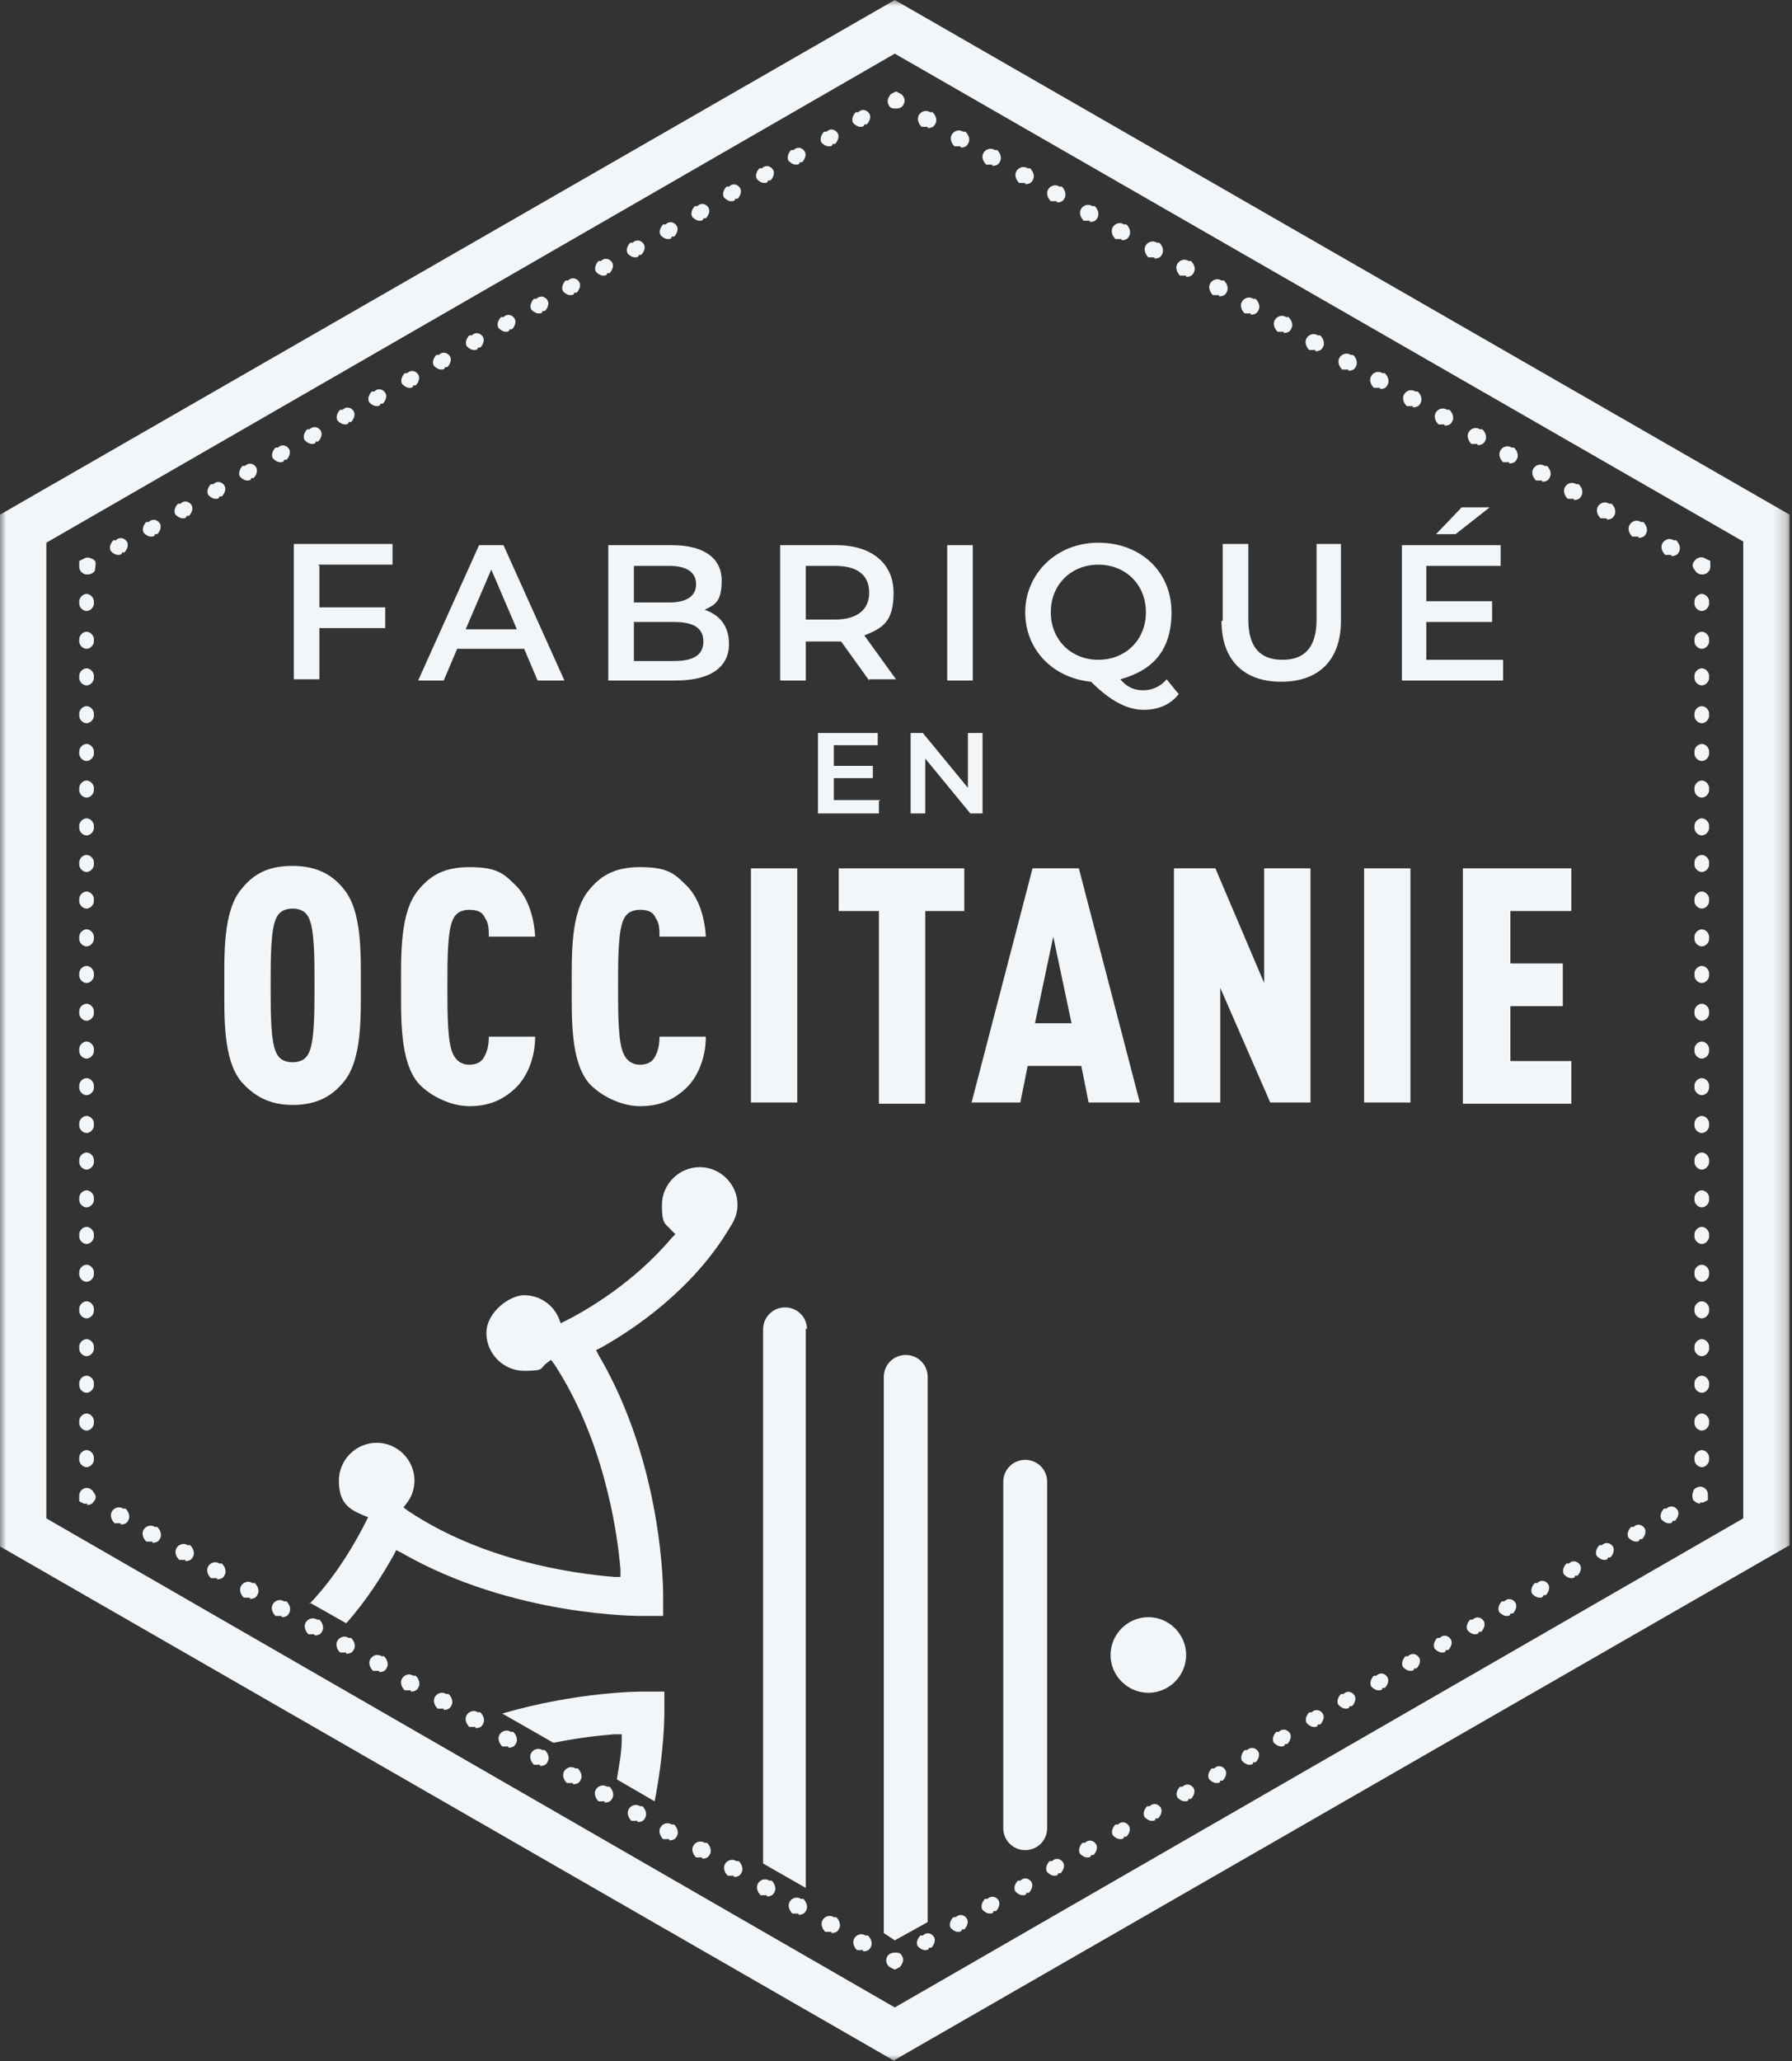 <?xml version="1.0" encoding="UTF-8"?>
<svg id="Calque_1" xmlns="http://www.w3.org/2000/svg" width="147" height="169" xmlns:xlink="http://www.w3.org/1999/xlink" version="1.1" viewBox="0 0 147 169">
  <rect x="0" y="0" width="147" height="169" fill="#333333" stroke="none"/>
  <!-- Generator: Adobe Illustrator 29.2.1, SVG Export Plug-In . SVG Version: 2.1.0 Build 116)  -->
  <defs>
    <style>
      .st0 {
        mask: url(#mask);
      }

      .st1 {
        fill: #fff;
      }

      .st2 {
        fill: #f3f6f9;
      }
    </style>
    <mask id="mask" x="0" y="0" width="146.8" height="169" maskUnits="userSpaceOnUse">
      <g id="mask0_166_6419">
        <path class="st1" d="M146.8,0H0v169h146.8V0Z"/>
      </g>
    </mask>
  </defs>
  <g class="st0">
    <g>
      <path class="st2" d="M54.5,138.7h-1.7c-.3,0-5.4,0-11.6,1.8l4.2,2.4c2-.4,3.7-.6,5-.7h.6c0,0,0,.5,0,.5,0,.9-.2,2-.4,3.2l3.1,1.8c.8-4.1.8-7.1.8-7.3v-1.7h0Z"/>
      <path class="st2" d="M66.2,109c0-1-.8-1.8-1.8-1.8s-1.8.8-1.8,1.8v43.8l3.5,2v-45.9h0Z"/>
      <path class="st2" d="M25.4,131.4l3,1.7c1.7-1.9,3-4,3.9-5.6l.2-.4.4.2c9.2,5.3,19.7,5.2,19.8,5.2h1.7v-1.7c0-.4,0-10.7-5.3-19.7l-.2-.4.4-.2c2.7-1.5,7.6-4.8,10.6-9.9.4-.6.6-1.2.6-1.8,0-1.7-1.4-3.1-3.1-3.1s-3.1,1.4-3.1,3.1.3,1.5.8,2.1l.3.3-.3.3c-3.1,3.7-7.1,6-8.7,6.8l-.4.2-.2-.5c-.5-1.1-1.6-1.8-2.8-1.8s-3.1,1.4-3.1,3.1,1.4,3.1,3.1,3.1,1.3-.2,1.8-.6l.4-.3.3.4c3.9,6,5.1,13.2,5.4,16.8v.6c0,0-.5,0-.5,0-3.7-.3-10.9-1.4-16.9-5.4l-.4-.3.3-.4c.4-.5.6-1.2.6-1.8,0-1.7-1.4-3.1-3.1-3.1s-3.1,1.4-3.1,3.1.7,2.3,1.9,2.8l.5.2-.2.4c-.7,1.4-2.3,4.3-4.6,6.7"/>
      <path class="st2" d="M94.2,132.6c-1.7,0-3.1,1.4-3.1,3.1s1.4,3.1,3.1,3.1,3.1-1.4,3.1-3.1-1.4-3.1-3.1-3.1Z"/>
      <path class="st2" d="M76.1,157.5v-44.6c0-1-.8-1.8-1.8-1.8s-1.8.8-1.8,1.8v45.6h0c0,0,.9.6.9.6l2.7-1.5h0Z"/>
      <path class="st2" d="M85.9,149.9v-28.4c0-1-.8-1.8-1.8-1.8s-1.8.8-1.8,1.8v28.4c0,1,.8,1.8,1.8,1.8s1.8-.8,1.8-1.8Z"/>
      <path class="st2" d="M7.1,47.1c-.3,0-.6-.3-.6-.6v-.5l.4-.2c.3-.2.7,0,.9.2.1.2,0,.5,0,.7,0,.2-.3.4-.6.4Z"/>
      <path class="st2" d="M7.1,120.3c-.3,0-.6-.3-.6-.6v-.2c0-.3.3-.6.6-.6s.6.3.6.6v.2c0,.3-.3.6-.6.6ZM7.1,117.3c-.3,0-.6-.3-.6-.6v-.2c0-.3.3-.6.6-.6s.6.3.6.6v.2c0,.3-.3.6-.6.6ZM7.1,114.2c-.3,0-.6-.3-.6-.6v-.2c0-.3.3-.6.6-.6s.6.3.6.6v.2c0,.3-.3.6-.6.6ZM7.1,111.2c-.3,0-.6-.3-.6-.6v-.2c0-.3.3-.6.6-.6s.6.3.6.6v.2c0,.3-.3.6-.6.6ZM7.1,108.1c-.3,0-.6-.3-.6-.6v-.2c0-.3.3-.6.6-.6s.6.3.6.6v.2c0,.3-.3.6-.6.6ZM7.1,105.1c-.3,0-.6-.3-.6-.6v-.2c0-.3.3-.6.6-.6s.6.3.6.6v.2c0,.3-.3.6-.6.6ZM7.1,102c-.3,0-.6-.3-.6-.6v-.2c0-.3.3-.6.6-.6s.6.3.6.6v.2c0,.3-.3.6-.6.6ZM7.1,99c-.3,0-.6-.3-.6-.6v-.2c0-.3.3-.6.6-.6s.6.3.6.6v.2c0,.3-.3.6-.6.6ZM7.1,95.9c-.3,0-.6-.3-.6-.6v-.2c0-.3.3-.6.6-.6s.6.3.6.6v.2c0,.3-.3.6-.6.6ZM7.1,92.9c-.3,0-.6-.3-.6-.6v-.2c0-.3.3-.6.6-.6s.6.3.6.6v.2c0,.3-.3.6-.6.6ZM7.1,89.8c-.3,0-.6-.3-.6-.6v-.2c0-.3.3-.6.6-.6s.6.3.6.6v.2c0,.3-.3.6-.6.6ZM7.1,86.8c-.3,0-.6-.3-.6-.6v-.2c0-.3.3-.6.6-.6s.6.3.6.6v.2c0,.3-.3.6-.6.6ZM7.1,83.7c-.3,0-.6-.3-.6-.6v-.2c0-.3.3-.6.6-.6s.6.3.6.6v.2c0,.3-.3.6-.6.6ZM7.1,80.6c-.3,0-.6-.3-.6-.6v-.2c0-.3.3-.6.6-.6s.6.3.6.6v.2c0,.3-.3.6-.6.6ZM7.1,77.6c-.3,0-.6-.3-.6-.6v-.2c0-.3.3-.6.6-.6s.6.3.6.6v.2c0,.3-.3.6-.6.6ZM7.1,74.5c-.3,0-.6-.3-.6-.6v-.2c0-.3.3-.6.6-.6s.6.3.6.6v.2c0,.3-.3.6-.6.6ZM7.1,71.5c-.3,0-.6-.3-.6-.6v-.2c0-.3.3-.6.6-.6s.6.3.6.6v.2c0,.3-.3.6-.6.6ZM7.1,68.5c-.3,0-.6-.3-.6-.6v-.2c0-.3.3-.6.6-.6s.6.3.6.6v.2c0,.3-.3.6-.6.6ZM7.1,65.4c-.3,0-.6-.3-.6-.6v-.2c0-.3.3-.6.6-.6s.6.3.6.6v.2c0,.3-.3.6-.6.6ZM7.1,62.4c-.3,0-.6-.3-.6-.6v-.2c0-.3.3-.6.6-.6s.6.3.6.6v.2c0,.3-.3.6-.6.6ZM7.1,59.3c-.3,0-.6-.3-.6-.6v-.2c0-.3.3-.6.6-.6s.6.3.6.6v.2c0,.3-.3.6-.6.6ZM7.1,56.2c-.3,0-.6-.3-.6-.6v-.2c0-.3.3-.6.6-.6s.6.3.6.6v.2c0,.3-.3.6-.6.6ZM7.1,53.2c-.3,0-.6-.3-.6-.6v-.2c0-.3.3-.6.6-.6s.6.3.6.6v.2c0,.3-.3.6-.6.6ZM7.1,50.1c-.3,0-.6-.3-.6-.6v-.2c0-.3.3-.6.6-.6s.6.3.6.6v.2c0,.3-.3.6-.6.6Z"/>
      <path class="st2" d="M7.2,123.3c-.1,0-.2,0-.3,0l-.4-.2v-.5c0-.3.3-.6.6-.6s.5.2.6.4c.2.2.2.5,0,.7-.1.2-.3.3-.6.3"/>
      <path class="st2" d="M70.8,159.9c-.1,0-.2,0-.3,0h-.2c-.3-.3-.4-.7-.2-1,.2-.3.6-.4.9-.2h.2c.3.3.4.7.2,1-.1.2-.3.3-.6.3M68.2,158.4c-.1,0-.2,0-.3,0h-.2c-.3-.3-.4-.7-.2-1,.2-.3.6-.4.9-.2h.2c.3.3.4.7.2,1-.1.2-.3.3-.6.3M65.5,156.9c-.1,0-.2,0-.3,0h-.2c-.3-.3-.4-.7-.2-1,.2-.3.6-.4.9-.2h.2c.3.3.4.7.2,1-.1.2-.3.3-.6.3M62.9,155.4c-.1,0-.2,0-.3,0h-.2c-.3-.3-.4-.7-.2-1,.2-.3.6-.4.9-.2h.2c.3.3.4.7.2,1-.1.2-.3.3-.6.3M60.2,153.8c-.1,0-.2,0-.3,0h-.2c-.3-.3-.4-.7-.2-1,.2-.3.6-.4.9-.2h.2c.3.3.4.7.2,1-.1.2-.3.3-.6.3M57.6,152.3c-.1,0-.2,0-.3,0h-.2c-.3-.3-.4-.7-.2-1,.2-.3.6-.4.9-.2h.2c.3.3.4.7.2,1-.1.2-.3.3-.6.3M54.9,150.8c-.1,0-.2,0-.3,0h-.2c-.3-.3-.4-.7-.2-1,.2-.3.6-.4.9-.2h.2c.3.3.4.7.2,1-.1.2-.3.3-.6.3M52.3,149.3c-.1,0-.2,0-.3,0h-.2c-.3-.3-.4-.7-.2-1,.2-.3.6-.4.9-.2h.2c.3.3.4.7.2,1-.1.2-.3.3-.6.3M49.6,147.7c-.1,0-.2,0-.3,0h-.2c-.3-.3-.4-.7-.2-1,.2-.3.6-.4.9-.2h.2c.3.3.4.7.2,1-.1.2-.3.3-.6.3M47,146.2c-.1,0-.2,0-.3,0h-.2c-.3-.3-.4-.7-.2-1,.2-.3.6-.4.9-.2h.2c.3.3.4.7.2,1-.1.2-.3.3-.6.3M44.3,144.7c-.1,0-.2,0-.3,0h-.2c-.3-.3-.4-.7-.2-1,.2-.3.6-.4.9-.2h.2c.3.3.4.7.2,1-.1.2-.3.3-.6.3M41.7,143.2c-.1,0-.2,0-.3,0h-.2c-.3-.3-.4-.7-.2-1,.2-.3.6-.4.9-.2h.2c.3.3.4.7.2,1-.1.2-.3.3-.6.3M39,141.6c-.1,0-.2,0-.3,0h-.2c-.3-.3-.4-.7-.2-1,.2-.3.6-.4.9-.2h.2c.3.3.4.7.2,1-.1.2-.3.3-.6.3M36.4,140.1c-.1,0-.2,0-.3,0h-.2c-.3-.3-.4-.7-.2-1,.2-.3.6-.4.9-.2h.2c.3.3.4.7.2,1-.1.2-.3.3-.6.3M33.7,138.6c-.1,0-.2,0-.3,0h-.2c-.3-.3-.4-.7-.2-1,.2-.3.6-.4.9-.2h.2c.3.3.4.7.2,1-.1.2-.3.3-.6.3M31.1,137c-.1,0-.2,0-.3,0h-.2c-.3-.3-.4-.7-.2-1,.2-.3.6-.4.9-.2h.2c.3.3.4.7.2,1-.1.2-.3.3-.6.3M28.4,135.5c-.1,0-.2,0-.3,0h-.2c-.3-.3-.4-.7-.2-1,.2-.3.6-.4.9-.2h.2c.3.3.4.7.2,1-.1.2-.3.3-.6.3M25.8,134c-.1,0-.2,0-.3,0h-.2c-.3-.3-.4-.7-.2-1,.2-.3.6-.4.9-.2h.2c.3.3.4.7.2,1-.1.2-.3.3-.6.3M23.1,132.5c-.1,0-.2,0-.3,0h-.2c-.3-.3-.4-.7-.2-1,.2-.3.6-.4.9-.2h.2c.3.3.4.7.2,1-.1.2-.3.3-.6.3M20.5,131c-.1,0-.2,0-.3,0h-.2c-.3-.3-.4-.7-.2-1,.2-.3.6-.4.9-.2h.2c.3.3.4.7.2,1-.1.2-.3.3-.6.3M17.8,129.4c-.1,0-.2,0-.3,0h-.2c-.3-.3-.4-.7-.2-1,.2-.3.6-.4.9-.2h.2c.3.3.4.7.2,1-.1.2-.3.3-.6.3M15.2,127.9c-.1,0-.2,0-.3,0h-.2c-.3-.3-.4-.7-.2-1,.2-.3.6-.4.9-.2h.2c.3.3.4.7.2,1-.1.2-.3.3-.6.3M12.5,126.4c-.1,0-.2,0-.3,0h-.2c-.3-.3-.4-.7-.2-1,.2-.3.6-.4.9-.2h.2c.3.3.4.7.2,1-.1.2-.3.3-.6.3M9.9,124.9c-.1,0-.2,0-.3,0h-.2c-.3-.3-.4-.7-.2-1,.2-.3.6-.4.9-.2h.2c.3.3.4.7.2,1-.1.2-.3.3-.6.3"/>
      <path class="st2" d="M73.4,161.5l-.4-.2c-.3-.2-.4-.6-.2-.9.1-.2.4-.3.6-.3.2,0,.5,0,.6.3.2.3,0,.7-.2.9l-.4.2Z"/>
      <path class="st2" d="M75.9,159.9c-.2,0-.4-.1-.6-.3-.2-.3,0-.7.2-.9h.2c.3-.3.7-.2.9.1.2.3,0,.7-.2.9h-.2c0,.2-.2.2-.3.2M78.6,158.4c-.2,0-.4-.1-.6-.3-.2-.3,0-.7.2-.9h.2c.3-.3.7-.2.9.1.2.3,0,.7-.2.9h-.2c0,.2-.2.2-.3.2M81.2,156.9c-.2,0-.4-.1-.6-.3-.2-.3,0-.7.2-.9h.2c.3-.3.7-.2.9.1.2.3,0,.7-.2.9h-.2c0,.2-.2.2-.3.2M83.9,155.4c-.2,0-.4-.1-.6-.3-.2-.3,0-.7.2-.9h.2c.3-.3.7-.2.9.1.2.3,0,.7-.2.9h-.2c0,.2-.2.2-.3.2M86.5,153.8c-.2,0-.4-.1-.6-.3-.2-.3,0-.7.2-.9h.2c.3-.3.7-.2.9.1.2.3,0,.7-.2.9h-.2c0,.2-.2.2-.3.2M89.2,152.3c-.2,0-.4-.1-.6-.3-.2-.3,0-.7.2-.9h.2c.3-.3.7-.2.9.1.2.3,0,.7-.2.9h-.2c0,.2-.2.2-.3.2M91.9,150.8c-.2,0-.4-.1-.6-.3-.2-.3,0-.7.2-.9h.2c.3-.3.7-.2.9.1.2.3,0,.7-.2.9h-.2c0,.2-.2.2-.3.2M94.5,149.3c-.2,0-.4-.1-.6-.3-.2-.3,0-.7.2-.9h.2c.3-.3.7-.2.9.1.2.3,0,.7-.2.9h-.2c0,.2-.2.2-.3.2M97.2,147.7c-.2,0-.4-.1-.6-.3-.2-.3,0-.7.2-.9h.2c.3-.3.7-.2.9.1.2.3,0,.7-.2.9h-.2c0,.2-.2.2-.3.2M99.8,146.2c-.2,0-.4-.1-.6-.3-.2-.3,0-.7.2-.9h.2c.3-.3.7-.2.9.1.2.3,0,.7-.2.9h-.2c0,.2-.2.2-.3.2M102.5,144.7c-.2,0-.4-.1-.6-.3-.2-.3,0-.7.2-.9h.2c.3-.3.7-.2.9.1.2.3,0,.7-.2.9h-.2c0,.2-.2.2-.3.2M105.1,143.2c-.2,0-.4-.1-.6-.3-.2-.3,0-.7.2-.9h.2c.3-.3.7-.2.9.1.2.3,0,.7-.2.9h-.2c0,.2-.2.2-.3.2M107.8,141.6c-.2,0-.4-.1-.6-.3-.2-.3,0-.7.2-.9h.2c.3-.3.7-.2.9.1.2.3,0,.7-.2.9h-.2c0,.2-.2.2-.3.2M110.4,140.1c-.2,0-.4-.1-.6-.3-.2-.3,0-.7.2-.9h.2c.3-.3.7-.2.9.1.2.3,0,.7-.2.9h-.2c0,.2-.2.2-.3.2M113.1,138.6c-.2,0-.4-.1-.6-.3-.2-.3,0-.7.2-.9h.2c.3-.3.7-.2.9.1.2.3,0,.7-.2.9h-.2c0,.2-.2.2-.3.2ZM115.7,137c-.2,0-.4-.1-.6-.3-.2-.3,0-.7.2-.9h.2c.3-.3.7-.2.9.1.2.3,0,.7-.2.9h-.2c0,.2-.2.2-.3.2M118.3,135.5c-.2,0-.4-.1-.6-.3-.2-.3,0-.7.2-.9h.2c.3-.3.7-.2.9.1.2.3,0,.7-.2.9h-.2c0,.2-.2.2-.3.2M121,134c-.2,0-.4-.1-.6-.3-.2-.3,0-.7.2-.9h.2c.3-.3.7-.2.9.1.2.3,0,.7-.2.9h-.2c0,.2-.2.2-.3.2M123.6,132.5c-.2,0-.4-.1-.6-.3-.2-.3,0-.7.2-.9h.2c.3-.3.7-.2.9.1.2.3,0,.7-.2.9h-.2c0,.2-.2.2-.3.2M126.3,131c-.2,0-.4-.1-.6-.3-.2-.3,0-.7.2-.9h.2c.3-.3.7-.2.9.1.2.3,0,.7-.2.9h-.2c0,.2-.2.2-.3.2M128.9,129.4c-.2,0-.4-.1-.6-.3-.2-.3,0-.7.2-.9h.2c.3-.3.7-.2.9.1.2.3,0,.7-.2.9h-.2c0,.2-.2.2-.3.2M131.6,127.9c-.2,0-.4-.1-.6-.3-.2-.3,0-.7.2-.9h.2c.3-.3.7-.2.9.1.2.3,0,.7-.2.9h-.2c0,.2-.2.2-.3.2M134.2,126.4c-.2,0-.4-.1-.6-.3-.2-.3,0-.7.2-.9h.2c.3-.3.7-.2.9.1.2.3,0,.7-.2.9h-.2c0,.2-.2.2-.3.2M136.9,124.9c-.2,0-.4-.1-.6-.3-.2-.3,0-.7.2-.9h.2c.3-.3.7-.2.9.1.2.3,0,.7-.2.9h-.2c0,.2-.2.2-.3.2"/>
      <path class="st2" d="M139.5,123.3c-.2,0-.4-.1-.6-.3-.1-.2-.1-.5,0-.7,0-.2.3-.4.6-.4s.6.3.6.6v.5l-.4.2c0,0-.2,0-.3,0"/>
      <path class="st2" d="M139.6,120.3c-.3,0-.6-.3-.6-.6v-.2c0-.3.3-.6.6-.6s.6.3.6.6v.2c0,.3-.3.6-.6.6ZM139.6,117.3c-.3,0-.6-.3-.6-.6v-.2c0-.3.3-.6.6-.6s.6.3.6.6v.2c0,.3-.3.6-.6.6ZM139.6,114.2c-.3,0-.6-.3-.6-.6v-.2c0-.3.3-.6.6-.6s.6.3.6.6v.2c0,.3-.3.6-.6.6ZM139.6,111.2c-.3,0-.6-.3-.6-.6v-.2c0-.3.3-.6.6-.6s.6.3.6.6v.2c0,.3-.3.6-.6.6ZM139.6,108.1c-.3,0-.6-.3-.6-.6v-.2c0-.3.3-.6.6-.6s.6.3.6.6v.2c0,.3-.3.6-.6.6ZM139.6,105.1c-.3,0-.6-.3-.6-.6v-.2c0-.3.3-.6.6-.6s.6.3.6.6v.2c0,.3-.3.6-.6.6ZM139.6,102c-.3,0-.6-.3-.6-.6v-.2c0-.3.3-.6.6-.6s.6.3.6.6v.2c0,.3-.3.6-.6.6ZM139.6,99c-.3,0-.6-.3-.6-.6v-.2c0-.3.3-.6.6-.6s.6.3.6.6v.2c0,.3-.3.6-.6.6ZM139.6,95.9c-.3,0-.6-.3-.6-.6v-.2c0-.3.3-.6.6-.6s.6.3.6.6v.2c0,.3-.3.6-.6.6ZM139.6,92.9c-.3,0-.6-.3-.6-.6v-.2c0-.3.3-.6.6-.6s.6.3.6.6v.2c0,.3-.3.6-.6.6ZM139.6,89.8c-.3,0-.6-.3-.6-.6v-.2c0-.3.3-.6.6-.6s.6.3.6.6v.2c0,.3-.3.6-.6.6ZM139.6,86.8c-.3,0-.6-.3-.6-.6v-.2c0-.3.3-.6.6-.6s.6.3.6.6v.2c0,.3-.3.6-.6.6ZM139.6,83.7c-.3,0-.6-.3-.6-.6v-.2c0-.3.3-.6.6-.6s.6.3.6.6v.2c0,.3-.3.6-.6.6ZM139.6,80.6c-.3,0-.6-.3-.6-.6v-.2c0-.3.3-.6.6-.6s.6.3.6.6v.2c0,.3-.3.6-.6.6ZM139.6,77.6c-.3,0-.6-.3-.6-.6v-.2c0-.3.3-.6.6-.6s.6.3.6.6v.2c0,.3-.3.6-.6.6ZM139.6,74.5c-.3,0-.6-.3-.6-.6v-.2c0-.3.3-.6.6-.6s.6.3.6.6v.2c0,.3-.3.6-.6.6ZM139.6,71.5c-.3,0-.6-.3-.6-.6v-.2c0-.3.3-.6.6-.6s.6.3.6.6v.2c0,.3-.3.6-.6.6ZM139.6,68.5c-.3,0-.6-.3-.6-.6v-.2c0-.3.3-.6.6-.6s.6.3.6.6v.2c0,.3-.3.6-.6.6ZM139.6,65.4c-.3,0-.6-.3-.6-.6v-.2c0-.3.3-.6.6-.6s.6.3.6.6v.2c0,.3-.3.6-.6.6ZM139.6,62.4c-.3,0-.6-.3-.6-.6v-.2c0-.3.3-.6.6-.6s.6.3.6.6v.2c0,.3-.3.6-.6.6ZM139.6,59.3c-.3,0-.6-.3-.6-.6v-.2c0-.3.3-.6.6-.6s.6.3.6.6v.2c0,.3-.3.6-.6.6ZM139.6,56.2c-.3,0-.6-.3-.6-.6v-.2c0-.3.3-.6.6-.6s.6.3.6.6v.2c0,.3-.3.6-.6.6ZM139.6,53.2c-.3,0-.6-.3-.6-.6v-.2c0-.3.3-.6.6-.6s.6.3.6.6v.2c0,.3-.3.6-.6.6ZM139.6,50.1c-.3,0-.6-.3-.6-.6v-.2c0-.3.3-.6.6-.6s.6.3.6.6v.2c0,.3-.3.6-.6.6Z"/>
      <path class="st2" d="M139.6,47.1c-.3,0-.5-.2-.6-.4-.2-.2-.2-.5,0-.7.2-.3.6-.4.9-.2l.4.2v.5c0,.3-.3.6-.6.6Z"/>
      <path class="st2" d="M137.1,45.5c-.1,0-.2,0-.3,0h-.2c-.3-.3-.4-.7-.2-1,.2-.3.6-.4.9-.2h.2c.3.3.4.7.2,1-.1.2-.3.3-.6.3M134.4,44c-.1,0-.2,0-.3,0h-.2c-.3-.3-.4-.7-.2-1,.2-.3.6-.4.9-.2h.2c.3.3.4.7.2,1-.1.2-.3.3-.6.3M131.8,42.5c-.1,0-.2,0-.3,0h-.2c-.3-.3-.4-.7-.2-1,.2-.3.6-.4.9-.2h.2c.3.3.4.7.2,1-.1.2-.3.3-.6.3M129.1,40.9c-.1,0-.2,0-.3,0h-.2c-.3-.3-.4-.7-.2-1,.2-.3.6-.4.9-.2h.2c.3.3.4.7.2,1-.1.2-.3.3-.6.3M126.5,39.4c-.1,0-.2,0-.3,0h-.2c-.3-.3-.4-.7-.2-1,.2-.3.6-.4.9-.2h.2c.3.3.4.7.2,1-.1.2-.3.3-.6.3M123.8,37.9c-.1,0-.2,0-.3,0h-.2c-.3-.3-.4-.7-.2-1,.2-.3.6-.4.9-.2h.2c.3.3.4.7.2,1-.1.2-.3.3-.6.3M121.2,36.4c-.1,0-.2,0-.3,0h-.2c-.3-.3-.4-.7-.2-1,.2-.3.6-.4.9-.2h.2c.3.3.4.7.2,1-.1.2-.3.3-.6.3M118.5,34.8c-.1,0-.2,0-.3,0h-.2c-.3-.3-.4-.7-.2-1,.2-.3.6-.4.9-.2h.2c.3.3.4.7.2,1-.1.2-.3.3-.6.3M115.9,33.3c-.1,0-.2,0-.3,0h-.2c-.3-.3-.4-.7-.2-1,.2-.3.6-.4.9-.2h.2c.3.3.4.7.2,1-.1.2-.3.3-.6.3M113.2,31.8c-.1,0-.2,0-.3,0h-.2c-.3-.3-.4-.7-.2-1,.2-.3.6-.4.9-.2h.2c.3.3.4.7.2,1-.1.2-.3.3-.6.3M110.6,30.3c-.1,0-.2,0-.3,0h-.2c-.3-.3-.4-.7-.2-1,.2-.3.6-.4.9-.2h.2c.3.3.4.7.2,1-.1.2-.3.3-.6.3M107.9,28.7c-.1,0-.2,0-.3,0h-.2c-.3-.3-.4-.7-.2-1,.2-.3.6-.4.9-.2h.2c.3.3.4.7.2,1-.1.2-.3.3-.6.3M105.3,27.2c-.1,0-.2,0-.3,0h-.2c-.3-.3-.4-.7-.2-1,.2-.3.6-.4.9-.2h.2c.3.3.4.7.2,1-.1.2-.3.3-.6.3M102.6,25.7c-.1,0-.2,0-.3,0h-.2c-.3-.3-.4-.7-.2-1,.2-.3.6-.4.9-.2h.2c.3.3.4.7.2,1-.1.2-.3.3-.6.3M100,24.2c-.1,0-.2,0-.3,0h-.2c-.3-.3-.4-.7-.2-1,.2-.3.6-.4.9-.2h.2c.3.3.4.7.2,1-.1.2-.3.3-.6.3M97.3,22.6c-.1,0-.2,0-.3,0h-.2c-.3-.3-.4-.7-.2-1,.2-.3.6-.4.9-.2h.2c.3.3.4.7.2,1-.1.2-.3.3-.6.3M94.7,21.1c-.1,0-.2,0-.3,0h-.2c-.3-.3-.4-.7-.2-1,.2-.3.6-.4.9-.2h.2c.3.3.4.7.2,1-.1.2-.3.3-.6.3M92,19.6c-.1,0-.2,0-.3,0h-.2c-.3-.3-.4-.7-.2-1,.2-.3.6-.4.9-.2h.2c.3.3.4.7.2,1-.1.2-.3.3-.6.3M89.4,18.1c-.1,0-.2,0-.3,0h-.2c-.3-.3-.4-.7-.2-1,.2-.3.6-.4.9-.2h.2c.3.3.4.7.2,1-.1.2-.3.3-.6.3M86.7,16.5c-.1,0-.2,0-.3,0h-.2c-.3-.3-.4-.7-.2-1,.2-.3.6-.4.9-.2h.2c.3.3.4.7.2,1-.1.2-.3.3-.6.3M84.1,15c-.1,0-.2,0-.3,0h-.2c-.3-.3-.4-.7-.2-1,.2-.3.6-.4.9-.2h.2c.3.3.4.7.2,1-.1.2-.3.3-.6.3M81.4,13.5c-.1,0-.2,0-.3,0h-.2c-.3-.3-.4-.7-.2-1,.2-.3.6-.4.9-.2h.2c.3.3.4.7.2,1-.1.2-.3.3-.6.3M78.8,12c-.1,0-.2,0-.3,0h-.2c-.3-.3-.4-.7-.2-1,.2-.3.6-.4.9-.2h.2c.3.3.4.7.2,1-.1.2-.3.3-.6.3M76.1,10.4c-.1,0-.2,0-.3,0h-.2c-.3-.3-.4-.7-.2-1,.2-.3.6-.4.9-.2h.2c.3.3.4.7.2,1-.1.2-.3.3-.6.3"/>
      <path class="st2" d="M73.5,8.9h0c-.2,0-.5,0-.6-.3-.2-.3,0-.7.2-.9l.4-.2.4.2c.3.2.4.6.2.9-.1.2-.3.3-.6.3"/>
      <path class="st2" d="M9.7,45.5c-.2,0-.4-.1-.6-.3-.2-.3,0-.7.2-.9h.2c.3-.3.7-.2.9.1.2.3,0,.7-.2.9h-.2c0,.2-.2.2-.3.2M12.4,44c-.2,0-.4-.1-.6-.3-.2-.3,0-.7.2-.9h.2c.3-.3.7-.2.9.1.2.3,0,.7-.2.9h-.2c0,.2-.2.2-.3.2M15,42.5c-.2,0-.4-.1-.6-.3-.2-.3,0-.7.2-.9h.2c.3-.3.7-.2.9.1.2.3,0,.7-.2.9h-.2c0,.2-.2.2-.3.2M17.7,40.9c-.2,0-.4-.1-.6-.3-.2-.3,0-.7.2-.9h.2c.3-.3.7-.2.9.1.2.3,0,.7-.2.9h-.2c0,.2-.2.2-.3.2M20.3,39.4c-.2,0-.4-.1-.6-.3-.2-.3,0-.7.2-.9h.2c.3-.3.7-.2.9.1.2.3,0,.7-.2.9h-.2c0,.2-.2.2-.3.2M23,37.9c-.2,0-.4-.1-.6-.3-.2-.3,0-.7.2-.9h.2c.3-.3.7-.2.9.1.2.3,0,.7-.2.9h-.2c0,.2-.2.2-.3.2M25.6,36.4c-.2,0-.4-.1-.6-.3-.2-.3,0-.7.2-.9h.2c.3-.3.7-.2.9.1.2.3,0,.7-.2.9h-.2c0,.2-.2.2-.3.2M28.3,34.8c-.2,0-.4-.1-.6-.3-.2-.3,0-.7.2-.9h.2c.3-.3.7-.2.9.1.2.3,0,.7-.2.9h-.2c0,.2-.2.2-.3.2M30.9,33.3c-.2,0-.4-.1-.6-.3-.2-.3,0-.7.2-.9h.2c.3-.3.7-.2.9.1.2.3,0,.7-.2.9h-.2c0,.2-.2.2-.3.2M33.6,31.8c-.2,0-.4-.1-.6-.3-.2-.3,0-.7.2-.9h.2c.3-.3.7-.2.9.1.2.3,0,.7-.2.9h-.2c0,.2-.2.2-.3.2M36.2,30.3c-.2,0-.4-.1-.6-.3-.2-.3,0-.7.2-.9h.2c.3-.3.7-.2.9.1.2.3,0,.7-.2.9h-.2c0,.2-.2.2-.3.2M38.9,28.7c-.2,0-.4-.1-.6-.3-.2-.3,0-.7.2-.9h.2c.3-.3.7-.2.9.1.2.3,0,.7-.2.9h-.2c0,.2-.2.2-.3.2M41.5,27.2c-.2,0-.4-.1-.6-.3-.2-.3,0-.7.2-.9h.2c.3-.3.7-.2.9.1.2.3,0,.7-.2.9h-.2c0,.2-.2.2-.3.2M44.2,25.7c-.2,0-.4-.1-.6-.3-.2-.3,0-.7.2-.9h.2c.3-.3.7-.2.9.1.2.3,0,.7-.2.9h-.2c0,.2-.2.2-.3.2M46.8,24.2c-.2,0-.4-.1-.6-.3-.2-.3,0-.7.2-.9h.2c.3-.3.7-.2.9.1.2.3,0,.7-.2.9h-.2c0,.2-.2.2-.3.2M49.5,22.6c-.2,0-.4-.1-.6-.3-.2-.3,0-.7.2-.9h.2c.3-.3.7-.2.9.1.2.3,0,.7-.2.9h-.2c0,.2-.2.2-.3.2M52.1,21.1c-.2,0-.4-.1-.6-.3-.2-.3,0-.7.2-.9h.2c.3-.3.7-.2.9.1.2.3,0,.7-.2.9h-.2c0,.2-.2.2-.3.2M54.8,19.6c-.2,0-.4-.1-.6-.3-.2-.3,0-.7.2-.9h.2c.3-.3.7-.2.9.1.2.3,0,.7-.2.9h-.2c0,.2-.2.2-.3.2M57.4,18.1c-.2,0-.4-.1-.6-.3-.2-.3,0-.7.2-.9h.2c.3-.3.7-.2.9.1.2.3,0,.7-.2.9h-.2c0,.2-.2.2-.3.2M60,16.5c-.2,0-.4-.1-.6-.3-.2-.3,0-.7.2-.9h.2c.3-.3.7-.2.9.1.2.3,0,.7-.2.9h-.2c0,.2-.2.2-.3.2M62.7,15c-.2,0-.4-.1-.6-.3-.2-.3,0-.7.2-.9h.2c.3-.3.7-.2.9.1.2.3,0,.7-.2.9h-.2c0,.2-.2.2-.3.2M65.3,13.5c-.2,0-.4-.1-.6-.3-.2-.3,0-.7.2-.9h.2c.3-.3.7-.2.9.1.2.3,0,.7-.2.9h-.2c0,.2-.2.2-.3.2M68,12c-.2,0-.4-.1-.6-.3-.2-.3,0-.7.2-.9h.2c.3-.3.7-.2.9.1.2.3,0,.7-.2.9h-.2c0,.2-.2.2-.3.2M70.6,10.4c-.2,0-.4-.1-.6-.3-.2-.3,0-.7.2-.9h.2c.3-.3.7-.2.9.1.2.3,0,.7-.2.9h-.2c0,.2-.2.2-.3.2"/>
      <path class="st2" d="M73.4,169L0,126.8V42.2L73.4,0l73.4,42.2v84.5l-73.4,42.2ZM3.8,124.5l69.6,40.1,69.6-40.1V44.4L73.4,4.4,3.8,44.5v80.1h0Z"/>
      <path class="st2" d="M26.2,46.4v3.4h5.4v1.7h-5.4v4.2h-2.1v-11.1h8.1v1.7h-6.1Z"/>
      <path class="st2" d="M43.1,53.2h-5.6l-1.1,2.6h-2.1l5-11.1h2l5,11.1h-2.2l-1.1-2.6ZM42.4,51.6l-2.1-4.9-2.1,4.9h4.2Z"/>
      <path class="st2" d="M59.8,52.8c0,1.9-1.5,3-4.4,3h-5.5v-11.1h5.2c2.7,0,4.1,1.1,4.1,2.9s-.6,2-1.4,2.4c1.2.4,2,1.3,2,2.8ZM52,46.3v3.1h2.9c1.4,0,2.2-.5,2.2-1.5s-.8-1.5-2.2-1.5h-2.9ZM57.7,52.6c0-1.1-.8-1.6-2.4-1.6h-3.3v3.2h3.3c1.6,0,2.4-.5,2.4-1.6"/>
      <path class="st2" d="M71.3,55.8l-2.3-3.2c-.1,0-.3,0-.4,0h-2.5v3.2h-2.1v-11.1h4.6c2.9,0,4.7,1.5,4.7,3.9s-.9,2.9-2.4,3.5l2.6,3.6h-2.2ZM68.5,46.4h-2.4v4.4h2.4c1.8,0,2.8-.8,2.8-2.2s-.9-2.2-2.8-2.2Z"/>
      <path class="st2" d="M79.8,44.7h-2.1v11.1h2.1v-11.1Z"/>
      <path class="st2" d="M96.7,56.9c-.7.9-1.7,1.3-2.9,1.3s-2.6-.6-4.3-2.3c-3.1-.3-5.4-2.6-5.4-5.7s2.5-5.7,6-5.7,6,2.4,6,5.7-1.7,4.8-4.2,5.5c.6.7,1.2.9,1.9.9s1.4-.3,1.9-.9l.9,1.1h0ZM90.1,54.1c2.2,0,3.9-1.6,3.9-3.9s-1.7-3.9-3.9-3.9-3.9,1.6-3.9,3.9,1.7,3.9,3.9,3.9Z"/>
      <path class="st2" d="M100.3,50.9v-6.3h2.1v6.2c0,2.3,1,3.3,2.8,3.3s2.8-1,2.8-3.3v-6.2h2v6.3c0,3.2-1.8,5-4.9,5s-4.9-1.8-4.9-5"/>
      <path class="st2" d="M123.3,54.1v1.7h-8.3v-11.1h8.1v1.7h-6.1v2.9h5.4v1.7h-5.4v3.1h6.3ZM119.5,43.8h-1.7l2.1-2.2h2.3l-2.8,2.2Z"/>
      <path class="st2" d="M28.2,88.7c-.9,1.1-2.1,1.9-4.2,1.9s-3.3-.9-4.2-1.9c-1.5-1.8-1.4-5.3-1.4-7.9s-.1-6.1,1.4-7.9c.9-1.1,2-1.9,4.2-1.9s3.4.9,4.2,1.9c1.5,1.8,1.4,5.3,1.4,7.9s.1,6.1-1.4,7.9ZM25.3,75.2c-.2-.4-.6-.7-1.3-.7s-1.1.3-1.3.7c-.5.9-.5,3.3-.5,5.6s0,4.7.5,5.6c.2.4.6.7,1.3.7s1.1-.3,1.3-.7c.5-.9.5-3.3.5-5.6s0-4.7-.5-5.6Z"/>
      <path class="st2" d="M42.2,89.3c-1,.9-2.1,1.4-3.7,1.4s-3.3-.9-4.2-1.9c-1.5-1.8-1.4-5.3-1.4-7.9s-.1-6.1,1.4-7.9c.9-1.1,2-1.9,4.2-1.9s2.8.5,3.7,1.4c1,.9,1.6,2.5,1.7,4.3h-3.8c0-.5,0-1.1-.3-1.5-.2-.5-.6-.7-1.3-.7s-1.1.3-1.3.7c-.5.9-.5,3.3-.5,5.6s0,4.7.5,5.6c.2.4.6.8,1.3.8s1.1-.3,1.3-.8c.2-.4.3-.9.3-1.5h3.8c0,1.8-.7,3.4-1.7,4.3"/>
      <path class="st2" d="M56.2,89.3c-1,.9-2.1,1.4-3.7,1.4s-3.3-.9-4.2-1.9c-1.5-1.8-1.4-5.3-1.4-7.9s-.1-6.1,1.4-7.9c.9-1.1,2-1.9,4.2-1.9s2.8.5,3.7,1.4c1,.9,1.6,2.5,1.7,4.3h-3.8c0-.5,0-1.1-.3-1.5-.2-.5-.6-.7-1.3-.7s-1.1.3-1.3.7c-.5.9-.5,3.3-.5,5.6s0,4.7.5,5.6c.2.4.6.8,1.3.8s1.1-.3,1.3-.8c.2-.4.3-.9.3-1.5h3.8c0,1.8-.7,3.4-1.7,4.3"/>
      <path class="st2" d="M65.4,71.2h-3.8v19.2h3.8v-19.2Z"/>
      <path class="st2" d="M75.9,74.7v15.8h-3.8v-15.8h-3.3v-3.5h10.3v3.5h-3.2Z"/>
      <path class="st2" d="M89.3,90.4l-.6-3h-4.4l-.6,3h-4l5-19.2h3.8l5,19.2h-4,0ZM86.4,76.8l-1.5,7.1h3l-1.5-7.1Z"/>
      <path class="st2" d="M104.2,90.4l-4.1-9.4v9.4h-3.8v-19.2h3.4l4,9.4v-9.4h3.8v19.2h-3.3Z"/>
      <path class="st2" d="M115.7,71.2h-3.8v19.2h3.8v-19.2Z"/>
      <path class="st2" d="M120,90.4v-19.2h8.9v3.5h-5v4.3h4.3v3.5h-4.3v4.5h5v3.5h-8.9Z"/>
      <path class="st2" d="M72.1,65.7v1h-5v-6.6h4.9v1h-3.6v1.7h3.2v1h-3.2v1.8h3.8Z"/>
      <path class="st2" d="M80.6,60.1v6.6h-1l-3.7-4.5v4.5h-1.2v-6.6h1l3.7,4.5v-4.5h1.2Z"/>
    </g>
  </g>
</svg>